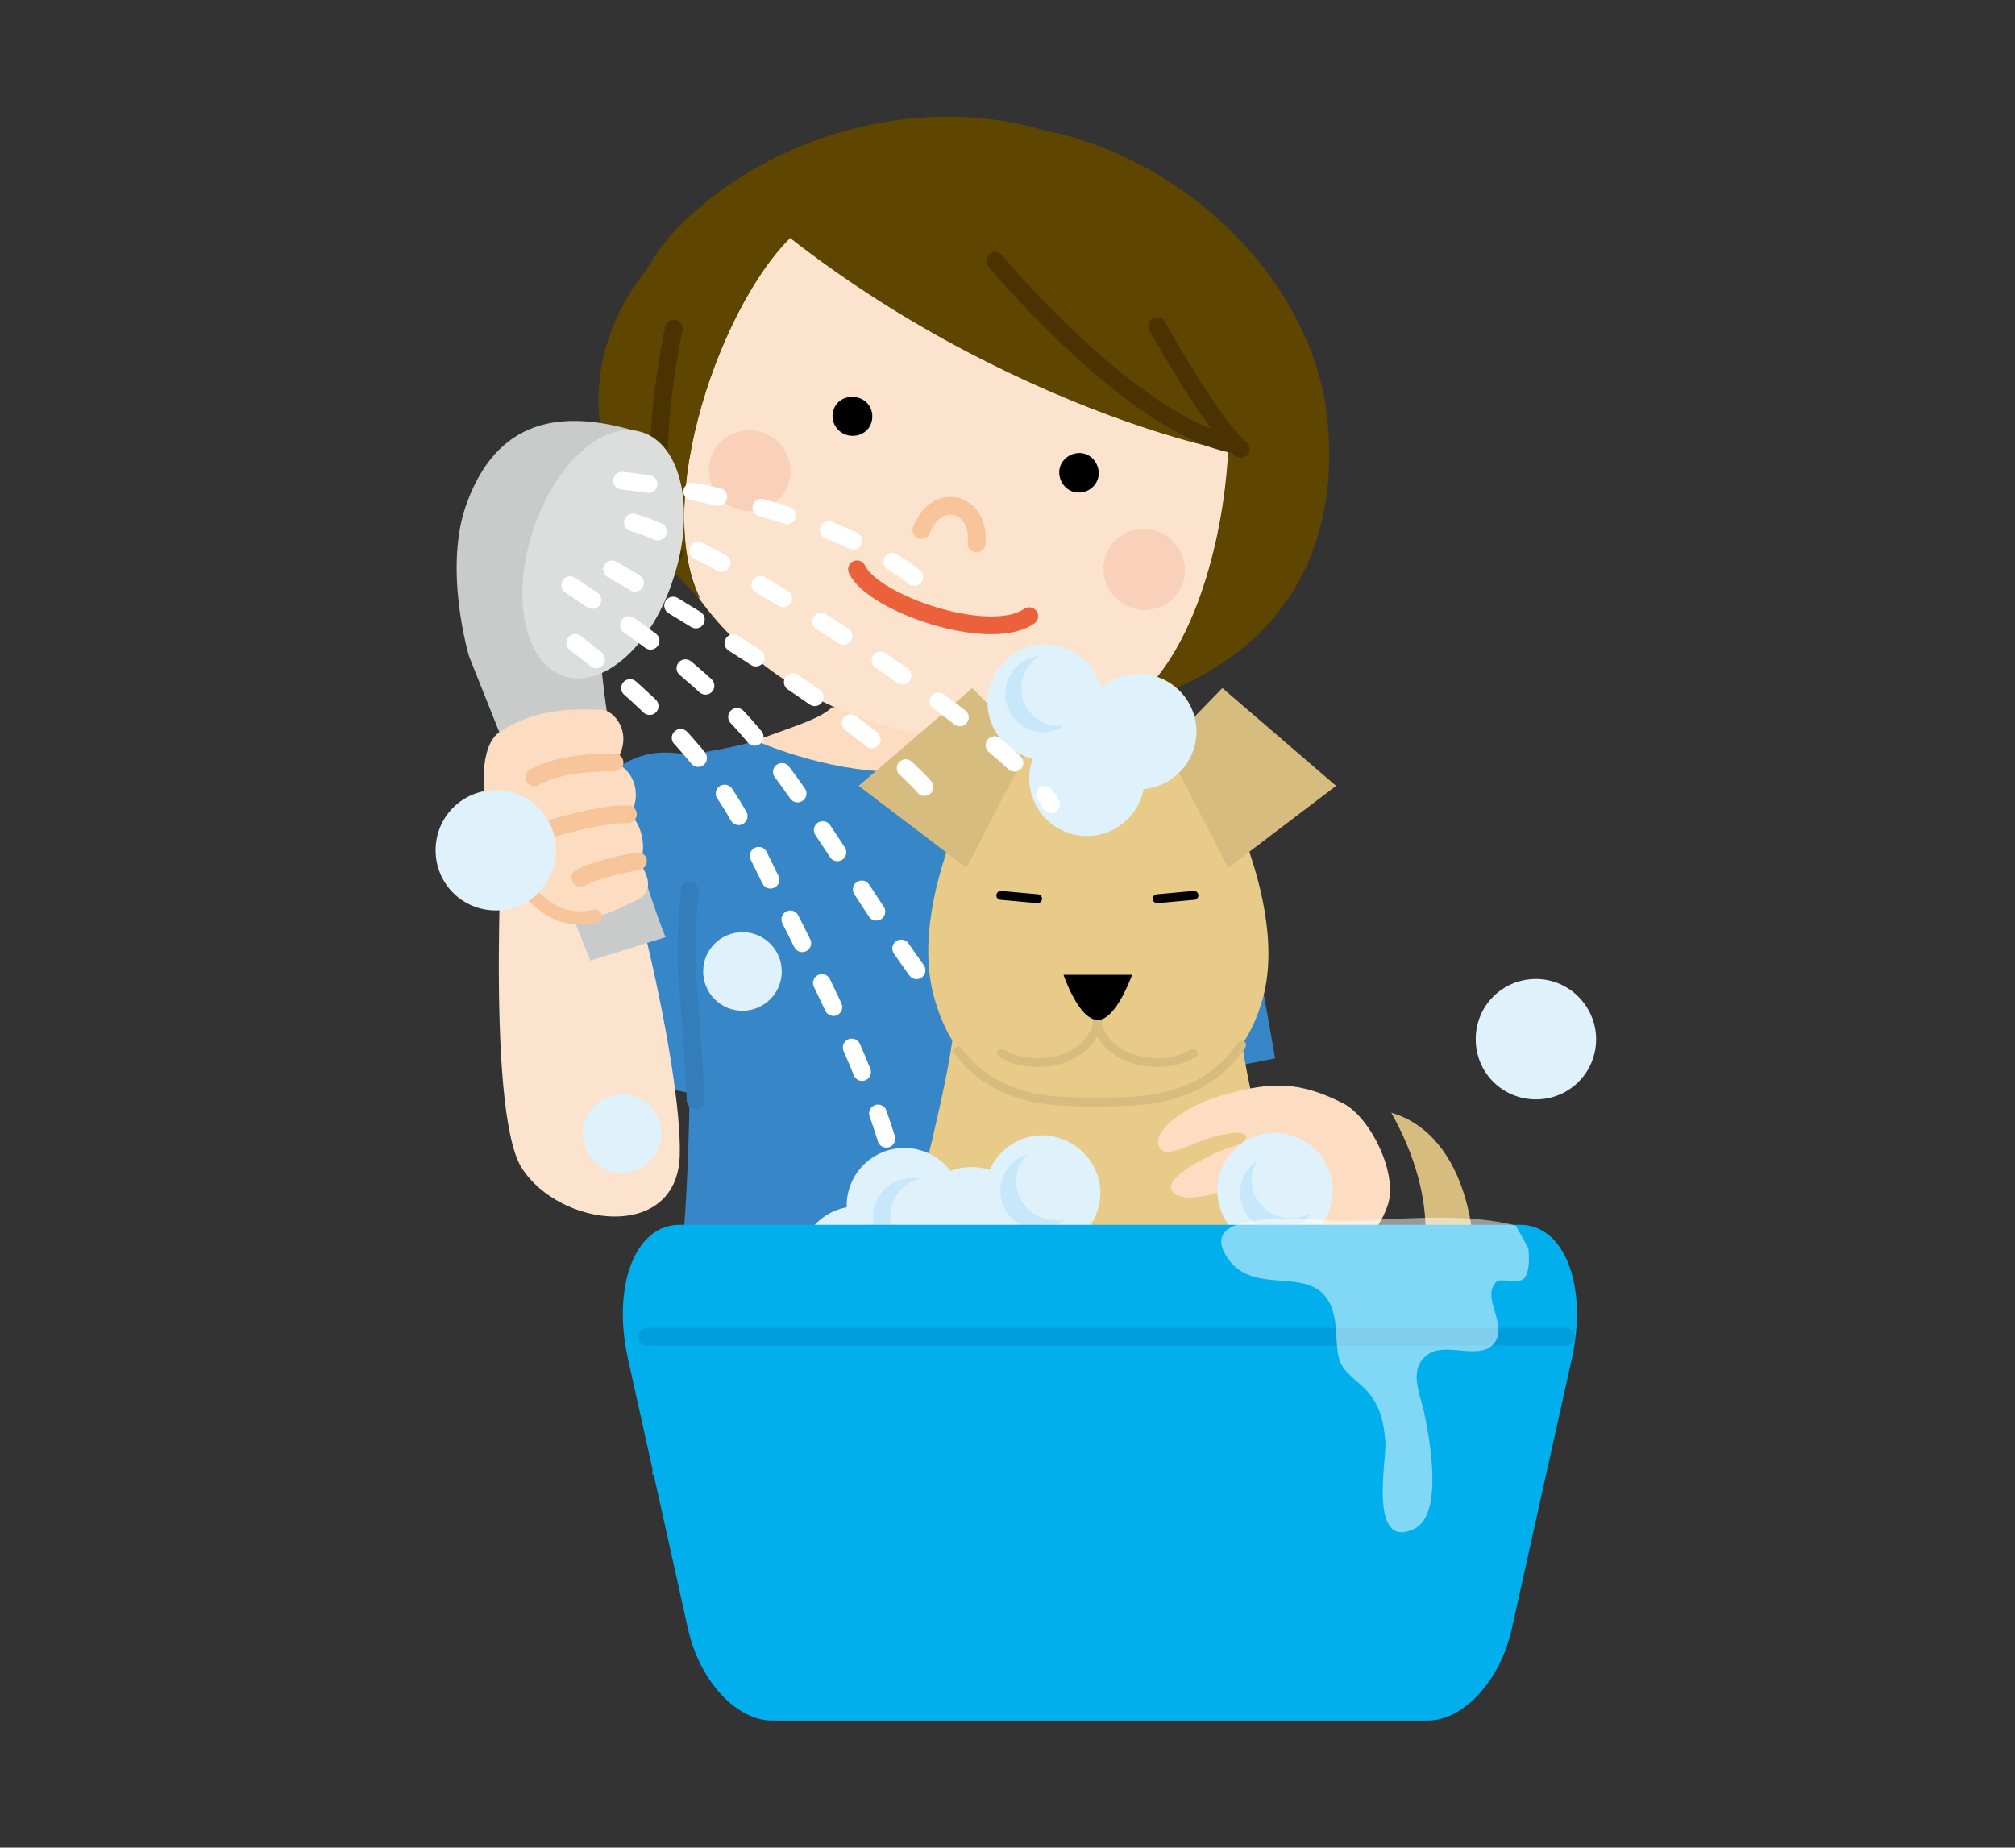 <?xml version="1.0" encoding="utf-8"?>
<!-- Generator: Adobe Illustrator 24.3.0, SVG Export Plug-In . SVG Version: 6.00 Build 0)  -->
<svg version="1.1" xmlns="http://www.w3.org/2000/svg" xmlns:xlink="http://www.w3.org/1999/xlink" x="0px" y="0px"
	 viewBox="0 0 241 221" style="enable-background:new 0 0 241 221;" xml:space="preserve">
<rect x="0" y="0" width="241" height="221" fill="#333333" stroke="none"/>
<style type="text/css">
	.st0{display:none;}
	.st1{display:inline;fill:#FFFFFF;stroke:#000000;stroke-miterlimit:10;}
	.st2{fill:#FCDDC1;}
	.st3{fill:#3786C7;}
	.st4{fill:#5E4500;}
	.st5{fill:#FCE3CD;}
	.st6{fill:none;stroke:#F8C499;stroke-width:2.124;stroke-linecap:round;stroke-linejoin:round;}
	.st7{fill:#F9D0BA;}
	.st8{fill:none;stroke:#EB613B;stroke-width:2.124;stroke-linecap:round;stroke-linejoin:round;}
	.st9{fill:none;stroke:#4A3300;stroke-width:2.124;stroke-linecap:round;stroke-linejoin:round;}
	.st10{fill:none;stroke:#347DBB;stroke-width:2.124;stroke-linecap:round;stroke-linejoin:round;}
	.st11{fill:#C9CACA;}
	.st12{fill:#DCDDDD;}
	.st13{fill:none;stroke:#F8C499;stroke-width:1.593;stroke-linecap:round;stroke-linejoin:round;}
	.st14{fill:#D7BC7F;}
	.st15{fill:#E8CB88;}
	.st16{fill:none;stroke:#D7BC7F;stroke-width:1.062;stroke-linecap:round;stroke-linejoin:round;}
	.st17{fill:none;stroke:#000000;stroke-width:1.062;stroke-linecap:round;stroke-linejoin:round;}
	.st18{fill:#DFF2FC;}
	.st19{fill:#C7E8FA;}
	.st20{fill:#00AFEC;}
	.st21{fill:none;stroke:#009DDC;stroke-width:2.124;stroke-linecap:round;stroke-linejoin:round;}
	.st22{opacity:0.5;fill:#FFFFFF;}
	.st23{fill:none;stroke:#FFFFFF;stroke-width:2.124;stroke-linecap:round;stroke-linejoin:round;stroke-dasharray:3.186,5.31;}
</style>
<g id="レイヤー_2" class="st0">
	<rect x="0.5" y="0.5" class="st1" width="240" height="220"/>
</g>
<g id="レイヤー_1">
	<g>
		<g>
			<path class="st2" d="M114.5,84.6H107h-7.5c-1.3,1.3-4,2.1-8.9,3.9c-0.3,8,10,26.8,16.4,26.7c6.4,0.1,16.8-18.7,16.4-26.7
				C118.5,86.6,115.8,85.9,114.5,84.6z"/>
			<path class="st2" d="M145.5,121.5c-4.4,0.1-12-0.3-16.5-0.7l4.1,55.6h12.5L145.5,121.5z"/>
			<path class="st3" d="M131.6,112.9c0.1-5.7,4.4-22,4.4-22s-8.3-0.9-12.4-2.3c0,0-8.2,3.7-16.6,3.7s-16.6-3.7-16.6-3.7
				C86.3,89.9,78,90.9,78,90.9s4.3,16.3,4.4,22c0.9,44.8-3.4,48.9-4.4,63.5h55.1C132.4,162.7,130.7,157.6,131.6,112.9z"/>
			<path class="st3" d="M132.3,90.2c13.2-2.3,16.9,16.9,20.2,36.4l-21.3,4.2l-5.8-13.3l2.6-24.1L132.3,90.2z"/>
			<path class="st3" d="M81.7,90.2c-13.2-2.3-16.9,16.9-20.2,36.4l21.3,4.2l5.8-13.3l-2.6-24.1L81.7,90.2z"/>
			<g>
				<path class="st4" d="M158.1,46.2c-3.6-15-17.8-27.6-33.2-30.6c-15-4.5-32.8,0.5-43.7,11.5c-10.8,11-6.6,27.2-0.6,36.8
					c7.6,12.2,28,17.4,28,17.4s20.4,4.9,32.9-2.3C151.2,73.3,161.3,59.8,158.1,46.2z"/>
				<path class="st5" d="M146.9,53.9c-11.2-2.4-32.8-10.2-52.4-25.5c-8.4,8.3-16.4,31.5-10.8,43.1c-0.2-0.2-0.3-0.3-0.5-0.5
					c5.2,7.5,13.5,13.5,23.9,16.1c10.3,2.6,20.6,1.2,28.7-3.1c-0.2,0.1-0.4,0.2-0.7,0.2C142.4,78.9,146.3,65.4,146.9,53.9z"/>
				<g>
					<path class="st6" d="M110.2,63.4c1.9-4.8,7.1-3.2,6.6,1.6"/>
					<path class="st7" d="M94.4,57.5c-0.6,2.6-3.3,4.1-5.9,3.5c-2.6-0.7-4.2-3.3-3.6-5.9c0.6-2.6,3.3-4.1,5.9-3.5
						C93.5,52.3,95.1,55,94.4,57.5z"/>
					<path class="st7" d="M132.1,66.9c-0.6,2.6,1,5.2,3.6,5.9c2.6,0.7,5.3-0.9,5.9-3.5c0.6-2.6-1-5.2-3.6-5.9
						C135.4,62.7,132.8,64.3,132.1,66.9z"/>
					<path d="M104.3,50.2c-0.2,1.3-1.4,2.1-2.7,1.9c-1.3-0.2-2.2-1.4-2-2.7c0.2-1.3,1.4-2.1,2.7-1.9
						C103.7,47.7,104.5,48.9,104.3,50.2z"/>
					<path d="M126.8,55.8c-0.4,1.2,0.3,2.6,1.5,3c1.3,0.4,2.6-0.3,3-1.5c0.4-1.2-0.3-2.6-1.5-3C128.6,53.9,127.2,54.6,126.8,55.8z"
						/>
					<path class="st8" d="M123.1,73.7c-4.7,3.3-18.7-1.5-20.6-5.6"/>
				</g>
				<path class="st4" d="M91.8,26.3c27.6,22.8,60.5,30.2,62.8,28.1C146.9,31.5,126.9,16,91.8,26.3z"/>
				<path class="st4" d="M96.5,26.8C87.5,33,77.6,59,83.7,71.6c-22.5-21.7-7-38.6-5.8-40C79,30.1,96.5,26.8,96.5,26.8z"/>
				<path class="st4" d="M144.7,38.7c5.1,9.7,1.6,37.3-9.6,45.6c30-8.7,23.4-36.2,23-38.1C157.8,44.5,144.7,38.7,144.7,38.7z"/>
				<path class="st9" d="M119,31.2c0,0,16.5,19.7,28.4,21.9"/>
				<path class="st9" d="M148.4,53.7c-3.4-2.8-10-14.7-10-14.7"/>
				<path class="st9" d="M80.6,39.3c0,0-4.1,18.4,0,26.9"/>
			</g>
			<g>
				<path class="st10" d="M82.5,106.5c0,0-0.7,6.7-0.2,11.6c0.5,5.3,0.9,13.5,0.9,13.5"/>
				<path class="st10" d="M130.2,102.2c0,0,4.6,10,4.1,14.9c-0.5,5.3-3.4,14.5-3.4,14.5"/>
			</g>
			<g>
				<path class="st5" d="M60.3,94.5c0,0-2.4,38.1,2.1,45.2c4.5,7.1,18.6,8.9,18.9-1.5c0.3-10.4-6.6-39.9-10.6-45.4L60.3,94.5z"/>
				<g>
					<path class="st11" d="M56.1,78.5l14.5,36.4l9-2.8c0,0-6.5-15.7-7.9-35c-0.6-8.1,0.6-16.9,5.1-25.3c-8.5-2.7-16.9-2.5-20.9,8.2
						C52.9,67.8,56.1,78.5,56.1,78.5z"/>
					<path class="st12" d="M80.6,69c-2.5,8.1-8.4,13.4-13.1,11.9c-4.7-1.5-6.4-9.2-3.8-17.3c2.6-8.1,8.4-13.4,13.1-11.9
						C81.5,53.2,83.2,61,80.6,69z"/>
				</g>
				<g>
					<path class="st2" d="M58.8,99.2c-1.4-4.3-1.4-10,0.9-11.6c4.8-3.3,10.4-2.7,12.2-2.7c1.4-0.1,4.1,2.8,1.7,6.3
						c3.1,1.5,2.8,5.2,1.6,6.2c1.7,0.9,2.2,4.8,1.2,5.6c0.9,1.4,2.1,3.5-0.3,4.7c-2.4,1.1-6.8,3.8-10.8,0.8
						C63.2,106.9,60.3,103.8,58.8,99.2z"/>
					<path class="st13" d="M71.2,109.6c-1.9,0.4-4,0.3-6-1.2c-1.2-0.9-2.8-2.4-4.1-4.5"/>
					<path class="st6" d="M73.5,91.2c0,0-6.3-0.2-9.6,1.8"/>
					<path class="st6" d="M75.1,97.4c-3.5-0.1-9.4,1.8-9.4,1.8"/>
					<path class="st6" d="M76.3,103c0,0-5,0.9-6.9,2"/>
				</g>
			</g>
		</g>
		<g>
			<g>
				<path class="st14" d="M150.9,165.2c10.1,4,27.6-10.5,15.5-32.1c18,5.2,10.3,52.1-12.4,43.6L150.9,165.2z"/>
				<path class="st15" d="M148.1,118.6l-16.9,3l-16.9-3c0.7,12.8-13.8,47.9-7.4,62.8c4.9,11.4,14.3,13.6,24.3,13.6
					s19.3-2.2,24.3-13.6C161.9,166.5,147.4,131.4,148.1,118.6z"/>
				<g>
					<path class="st15" d="M143.2,88.5h-11.9h-11.9c0,0-11.2,17.9-7.7,30.7c3.5,12.9,14.1,12.5,19.7,12.5c5.6,0,16.2,0.3,19.7-12.5
						C154.4,106.4,143.2,88.5,143.2,88.5z"/>
					<path class="st16" d="M114.6,125.7c4.7,6.4,12.2,6.1,16.7,6.1c4.6,0,12.5,0.2,17.2-6.8"/>
					<g>
						<path class="st16" d="M130.7,119.6c0.4,0.6,0.6,1.4,0.6,2.1c0,3-3.2,5.4-7.2,5.4c-1.6,0-3.1-0.4-4.3-1.1"/>
						<path class="st16" d="M131.8,119.6c-0.4,0.6-0.6,1.4-0.6,2.1c0,3,3.2,5.4,7.2,5.4c1.6,0,3.1-0.4,4.3-1.1"/>
						<path d="M127.2,116.6c0,0,1.8,5.4,4.1,5.4c2.2,0,4.1-5.4,4.1-5.4H127.2z"/>
					</g>
					<line class="st17" x1="119.7" y1="107.1" x2="124.1" y2="107.5"/>
					<line class="st17" x1="142.8" y1="107.1" x2="138.4" y2="107.5"/>
					<polygon class="st14" points="123.1,89.3 116.3,82.3 102.7,94 115.6,103.8 					"/>
					<polygon class="st14" points="139.4,89.3 146.2,82.3 159.8,94 146.9,103.8 					"/>
				</g>
				<g>
					<path class="st15" d="M130.1,156.9l-1.9,35c-3,8.1-14.7,4.8-15,1.4c-0.2-3.4,3.9-3.6,3.9-3.6l-1.7-41.9L130.1,156.9z"/>
					<path class="st16" d="M115.4,147.7l1.7,41.9c0,0-4.1,0.2-3.9,3.6c0.2,3.4,12,6.8,15-1.4l1.9-35"/>
					<path class="st15" d="M131.5,156.9l1.9,35c3,8.1,14.7,4.8,15,1.4c0.2-3.4-3.9-3.6-3.9-3.6l1.7-41.9L131.5,156.9z"/>
					<path class="st16" d="M146.2,147.7l-1.7,41.9c0,0,4.1,0.2,3.9,3.6c-0.2,3.4-12,6.8-15-1.4l-1.9-35"/>
				</g>
			</g>
			<path class="st2" d="M160.7,132c-5.5-2.8-8.8-2.5-13.8-1.2c-5,1.3-9.1,4.4-8.3,6.3c0.8,1.9,4-0.7,7.7-1.4
				c3.7-0.8,3.2,0.9,1.3,1.4c-1.9,0.5-8.3,3.5-7.5,5.2c0.8,1.7,4.8,1,10.4-1.4c3.1-1.3,4.4,1.1,2.4,2c-3,1.4-7.2,3.2-6.8,5.2
				c0.3,1.9,7.1-0.4,9.3-1.1c2.2-0.7,2.3,0.4,1,1.2c-1.8,1.1-5.4,2.4-4.8,4.2c0.6,1.8,4.9-0.1,8-1.7c2.3-1.2,5.1-2.7,6.4-6.6
				C167.2,140.3,163.9,133.7,160.7,132z"/>
			<g>
				<path class="st18" d="M137.8,157.1c0,3.8-3.1,6.9-6.9,6.9c-3.8,0-6.9-3.1-6.9-6.9c0-3.8,3.1-6.9,6.9-6.9
					C134.7,150.2,137.8,153.3,137.8,157.1z"/>
				
					<ellipse transform="matrix(0.925 -0.379 0.379 0.925 -46.611 51.74)" class="st18" cx="108.2" cy="144.3" rx="6.9" ry="6.9"/>
				<path class="st18" d="M131.9,84c0,3.8-3.1,6.9-6.9,6.9s-6.9-3.1-6.9-6.9c0-3.8,3.1-6.9,6.9-6.9S131.9,80.2,131.9,84z"/>
				<path class="st18" d="M136.9,93.1c0,3.8-3.1,6.9-6.9,6.9c-3.8,0-6.9-3.1-6.9-6.9s3.1-6.9,6.9-6.9
					C133.8,86.2,136.9,89.3,136.9,93.1z"/>
				<path class="st18" d="M143.1,87.5c0,3.8-3.1,6.9-6.9,6.9c-3.8,0-6.9-3.1-6.9-6.9s3.1-6.9,6.9-6.9
					C140,80.6,143.1,83.7,143.1,87.5z"/>
				
					<ellipse transform="matrix(0.707 -0.707 0.707 0.707 -72.775 131.642)" class="st18" cx="122.5" cy="153.7" rx="6.9" ry="6.9"/>
				<path class="st18" d="M123.1,146.5c0,3.8-3.1,6.9-6.9,6.9c-3.8,0-6.9-3.1-6.9-6.9s3.1-6.9,6.9-6.9
					C120.1,139.6,123.1,142.7,123.1,146.5z"/>
				<path class="st18" d="M131.6,142.7c0,3.8-3.1,6.9-6.9,6.9c-3.8,0-6.9-3.1-6.9-6.9c0-3.8,3.1-6.9,6.9-6.9
					C128.5,135.9,131.6,138.9,131.6,142.7z"/>
				<path class="st18" d="M159.4,142.4c0,3.8-3.1,6.9-6.9,6.9c-3.8,0-6.9-3.1-6.9-6.9c0-3.8,3.1-6.9,6.9-6.9
					C156.3,135.6,159.4,138.6,159.4,142.4z"/>
				<path class="st18" d="M109.4,151.2c0,3.8-3.1,6.9-6.9,6.9s-6.9-3.1-6.9-6.9s3.1-6.9,6.9-6.9S109.4,147.4,109.4,151.2z"/>
				<path class="st18" d="M120.3,154.9c0,3.8-3.1,6.9-6.9,6.9c-3.8,0-6.9-3.1-6.9-6.9s3.1-6.9,6.9-6.9
					C117.3,148,120.3,151.1,120.3,154.9z"/>
				<path class="st19" d="M122.2,143.7c-1.1-1.9-0.8-4.2,0.7-5.6c-0.3,0.1-0.7,0.2-1,0.4c-2.2,1.3-2.9,4.1-1.6,6.3
					c1.3,2.2,4.1,2.9,6.3,1.6c0.3-0.2,0.6-0.4,0.8-0.6C125.6,146.3,123.3,145.5,122.2,143.7z"/>
				<path class="st19" d="M151.1,144.4c-1.6-1.5-1.8-3.9-0.7-5.6c-0.3,0.2-0.6,0.4-0.8,0.7c-1.8,1.8-1.7,4.7,0.1,6.5
					c1.8,1.8,4.7,1.7,6.5-0.1c0.2-0.3,0.5-0.5,0.6-0.8C155,146.1,152.6,145.9,151.1,144.4z"/>
				<path class="st19" d="M106.5,145.5c0-2.2,1.5-4,3.5-4.5c-0.3-0.1-0.7-0.1-1-0.1c-2.5,0-4.6,2.1-4.6,4.6c0,2.5,2.1,4.6,4.6,4.6
					c0.4,0,0.7-0.1,1-0.1C108,149.4,106.5,147.6,106.5,145.5z"/>
				<path class="st19" d="M122.4,83.9c-0.7-2.1,0.1-4.3,1.9-5.4c-0.3,0-0.7,0.1-1,0.2c-2.4,0.8-3.7,3.5-2.8,5.8
					c0.8,2.4,3.4,3.7,5.8,2.8c0.3-0.1,0.7-0.3,0.9-0.5C125.2,87.1,123.2,85.9,122.4,83.9z"/>
			</g>
			<g>
				<path class="st20" d="M180.8,194.9c-1.4,6.2-5.8,10.9-10,10.9H92.3c-4.2,0-8.6-4.7-10-10.9l-7.2-32.4c-1.9-8.6,0.8-16,6.2-16
					h100.5c5.4,0,8.1,7.4,6.2,16L180.8,194.9z"/>
				<line class="st21" x1="77.4" y1="159.9" x2="187.3" y2="159.9"/>
				<path class="st22" d="M182.8,149.3c0.1,1,0.2,3-0.6,3.7c-0.6,0.5-2.7-0.1-3.2,0.3c-2,1.9,1.6,5.3-0.4,7.5
					c-1.7,1.9-5.8-0.3-7.8,1.2c-2.4,1.7-1,4.6-0.5,6.8c0.6,2.8,2.5,12.4-1.2,14.1c-5.4,2.5-3.3-8.1-3.4-10.3c-0.2-2.9-0.8-5.1-3-7
					c-2.7-2.3-2.7-2.6-2.9-6.4c-0.6-9.7-9.5-3.1-13.1-8.9c-3.8-6,10.5-4.3,13.4-4.3c6.7,0,14.8-1.1,21.2,0.6L182.8,149.3z"/>
			</g>
		</g>
		<g>
			<circle class="st18" cx="88.8" cy="116.2" r="4.7"/>
			<circle class="st18" cx="74.4" cy="135.6" r="4.7"/>
			<path class="st18" d="M66.5,101.7c0,4-3.2,7.2-7.2,7.2c-4,0-7.2-3.2-7.2-7.2c0-4,3.2-7.2,7.2-7.2C63.2,94.5,66.5,97.7,66.5,101.7
				z"/>
			<path class="st18" d="M190.9,124.3c0,4-3.2,7.2-7.2,7.2c-4,0-7.2-3.2-7.2-7.2c0-4,3.2-7.2,7.2-7.2
				C187.7,117.1,190.9,120.4,190.9,124.3z"/>
		</g>
		<g>
			<path class="st23" d="M68.8,76.9C79.4,85,86,92.6,89.6,100c6,12.6,13.9,26.3,17.3,39.3"/>
			<path class="st23" d="M68.2,70c8.9,5.9,16.8,11.3,23.4,19.8c7.6,9.7,13.4,20.5,20.9,30.1"/>
			<path class="st23" d="M73.2,68.1c0,0,30.6,17.5,38.1,26.9"/>
			<path class="st23" d="M75.7,62.5c9.4,2.5,45,25,50,33.7"/>
			<path class="st23" d="M74.4,57.5c0,0,25.6,2.5,36.8,13.1"/>
		</g>
	</g>
</g>
</svg>

